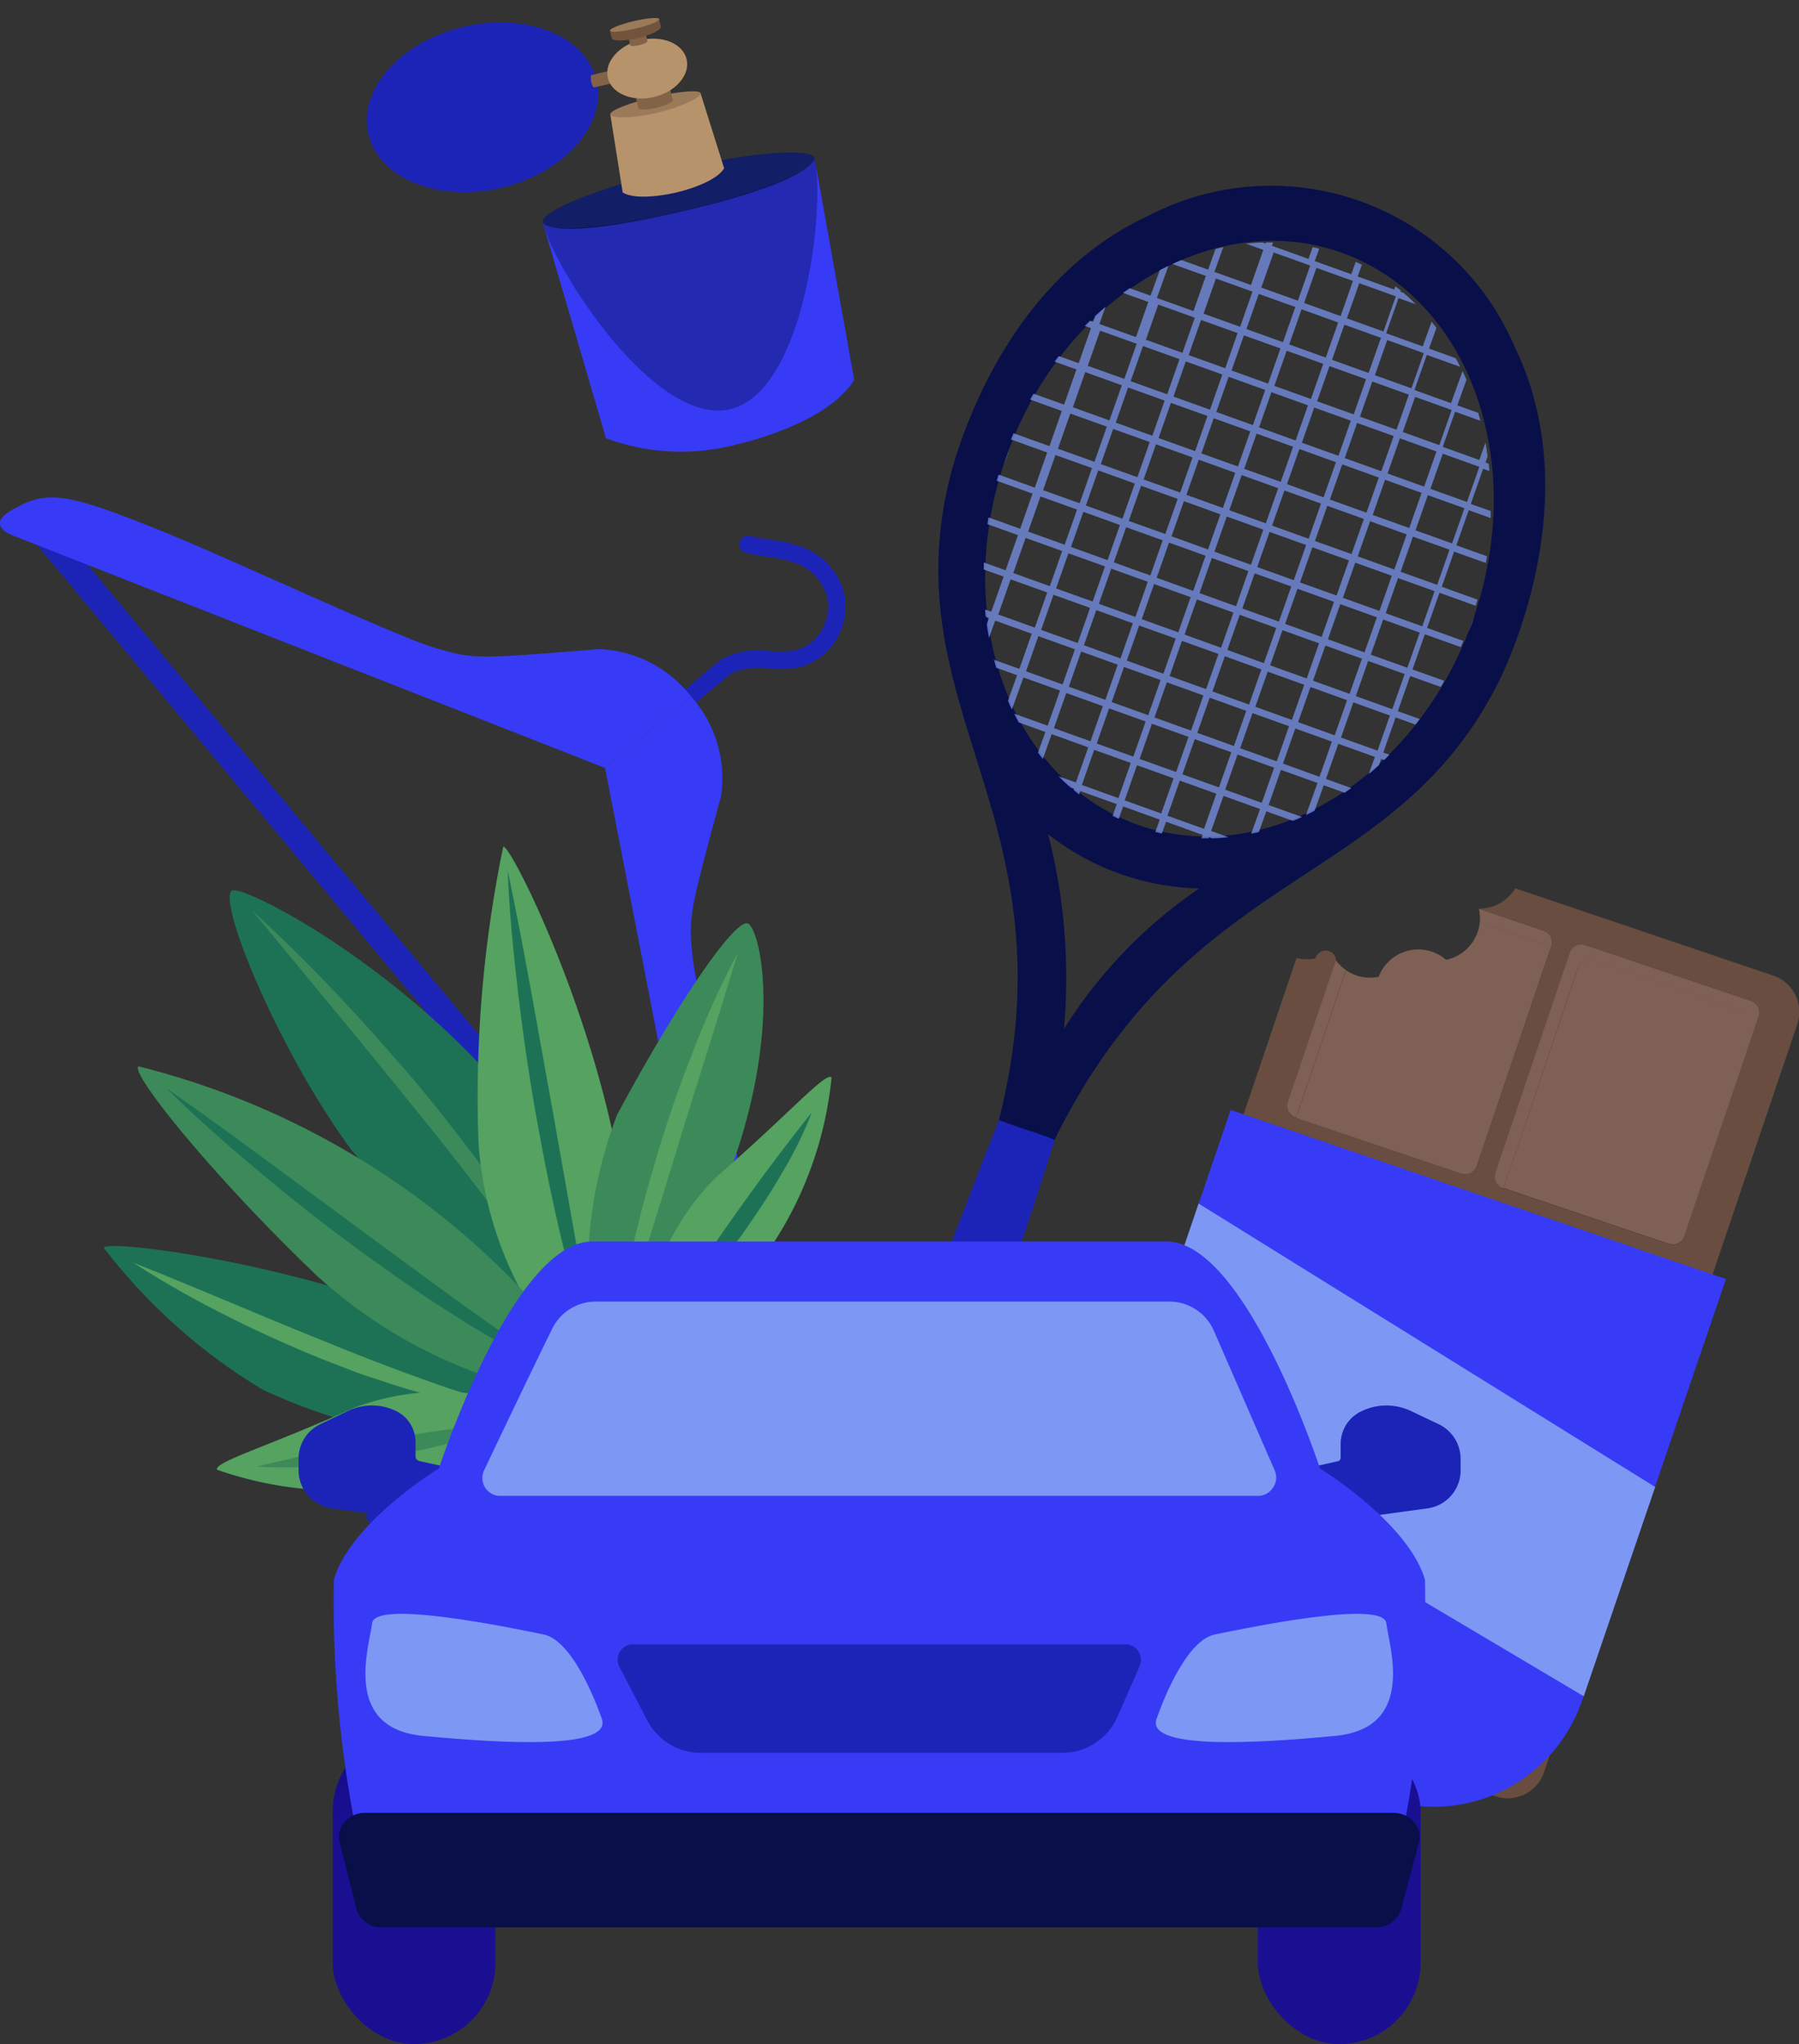 <svg xmlns="http://www.w3.org/2000/svg" xmlns:xlink="http://www.w3.org/1999/xlink" width="29.128" height="33.091" viewBox="0 0 29.128 33.091">
  <rect x="0" y="0" width="29.128" height="33.091" fill="#333333" stroke="none"/>
  <defs>
    <clipPath id="clip-path">
      <path id="Tracé_660" data-name="Tracé 660" d="M1730.213,1201.744l2.216,3.473a2.29,2.29,0,0,0,3.154.7l2.123-1.355a2.29,2.29,0,0,0,.7-3.154l-2.216-3.473Z" transform="translate(-1730.213 -1197.932)" fill="none"/>
    </clipPath>
    <linearGradient id="linear-gradient" x1="0.43" y1="-0.849" x2="0.489" y2="0.288" gradientUnits="objectBoundingBox">
      <stop offset="0" stop-color="#09005d"/>
      <stop offset="1" stop-color="#1a0f91"/>
    </linearGradient>
    <linearGradient id="linear-gradient-2" x1="0.426" y1="-0.928" x2="0.485" y2="0.208" xlink:href="#linear-gradient"/>
  </defs>
  <g id="Groupe_448" data-name="Groupe 448" transform="translate(-1679.202 -1037.336)">
    <g id="Groupe_417" data-name="Groupe 417" transform="translate(1692.83 1040.355)">
      <g id="Groupe_416" data-name="Groupe 416" transform="translate(0 0)">
        <path id="Tracé_636" data-name="Tracé 636" d="M1799.929,1061.111c-2.49,1.14-3.193,4.082-3.261,4.386-.774,3.465,1.679,5.2,1.016,9.356a10.267,10.267,0,0,1-.869,2.782l.873.314a10.69,10.69,0,0,1,1.149-2.682c2.2-3.638,5.144-3.44,6.734-6.574.143-.283,1.471-3,.273-5.459a4.288,4.288,0,0,0-5.915-2.123Zm.811,10.895a7.692,7.692,0,0,0-2.192,2.277,9.275,9.275,0,0,0-.257-3.156,4.1,4.1,0,0,0,2.449.879Zm4.417-4.31c-.917,2.555-3.347,4.021-5.427,3.275s-3.023-3.423-2.106-5.979,3.347-4.021,5.427-3.275S1806.074,1065.14,1805.156,1067.7Z" transform="translate(-1794.95 -1060.643)" fill="#080f49"/>
        <g id="Groupe_415" data-name="Groupe 415" transform="translate(2.323 0.908)">
          <path id="Tracé_637" data-name="Tracé 637" d="M1804.684,1093.644l.1-.28c-.018.046-.037.092-.053.139S1804.7,1093.6,1804.684,1093.644Z" transform="translate(-1804.384 -1090.034)" fill="#7d97f4"/>
          <path id="Tracé_638" data-name="Tracé 638" d="M1862.9,1114.225l-.1.28c.018-.046.036-.092.053-.139S1862.885,1114.272,1862.9,1114.225Z" transform="translate(-1854.973 -1108.194)" fill="#7d97f4"/>
          <path id="Tracé_639" data-name="Tracé 639" d="M1806.037,1077.3c.09,0,.179-.009.269-.018l-.281-.1.2-.569.592.213-.144.4c.042-.009.083-.017.125-.028l.12-.335.432.155c.049-.02.1-.041.146-.063l-.541-.194.2-.569.592.212-.187.52c.047-.022.094-.046.14-.07l.148-.413.339.122.108-.076-.411-.148.2-.569.592.212-.1.28q.085-.072.168-.148l.034-.1.05.018c.029-.027.056-.056.084-.085l-.1-.035.2-.569.322.116.069-.09-.355-.127.2-.569.495.177c.019-.032.038-.063.056-.1l-.514-.184.2-.569.581.208.043-.1-.587-.211.2-.569.587.211c.01-.035.02-.069.03-.1l-.58-.208.2-.569.514.184c.006-.036.012-.073.018-.109l-.495-.177.2-.569.355.128c0-.038,0-.076,0-.114l-.322-.115.2-.569.1.035c0-.04-.006-.079-.011-.119l-.05-.018.034-.1c-.01-.074-.022-.149-.035-.222l-.1.281-.592-.212.2-.569.411.147q-.017-.064-.036-.128l-.339-.122.148-.413c-.021-.048-.041-.1-.063-.143l-.187.52-.592-.212.2-.569.541.194c-.023-.048-.047-.095-.073-.141l-.432-.155.12-.335c-.026-.035-.052-.068-.079-.1l-.143.4-.592-.213.2-.569.281.1c-.063-.064-.128-.126-.2-.185l-.049-.017.007-.018-.089-.072-.019.054-.592-.212.068-.19c-.032-.016-.066-.031-.1-.047l-.072.2-.591-.212.072-.2c-.035-.009-.07-.019-.106-.026l-.068.19-.592-.212.019-.054h-.115l-.007.018-.048-.017c-.09,0-.18.009-.269.019l.281.1-.2.569-.592-.212.143-.4c-.042.009-.083.017-.125.028l-.12.335-.432-.155c-.049.02-.1.041-.146.063l.541.194-.2.569-.592-.212.186-.52c-.047.022-.094.046-.14.07l-.149.413-.339-.122-.108.076.411.147-.2.569-.592-.212.1-.28c-.057.048-.113.1-.168.149l-.034.095-.05-.018c-.029.027-.056.057-.084.085l.1.035-.2.569-.322-.116-.069.09.355.127-.2.569-.495-.177c-.018.031-.037.063-.056.095l.514.185-.2.569-.581-.208-.043.1.587.211-.2.569-.587-.211c-.01.035-.02.069-.03.1l.58.208-.2.569-.514-.184c-.006.036-.012.073-.017.109l.495.178-.2.569-.354-.127c0,.038,0,.076,0,.114l.322.115-.2.569-.1-.035c0,.039.006.079.011.119l.05.018-.034.1q.016.112.036.222l.1-.28.592.212-.2.569-.411-.147c.011.043.023.085.035.128l.339.122-.148.413c.021.048.041.1.064.143l.187-.52.592.212-.2.569-.541-.194c.023.048.047.095.072.141l.432.155-.12.335c.026.034.052.068.079.1l.143-.4.592.213-.2.569-.281-.1c.063.064.128.126.2.185l.049.018-.006.018c.029.025.059.048.089.072l.019-.054.592.212-.068.19c.032.016.065.031.1.047l.072-.2.592.213-.072.2.106.026.068-.191.592.213-.019.054h.115l.007-.018Zm.8-8.915.2-.569.592.212-.2.569Zm.693.249.2-.569.591.212-.2.569Zm.693.249.2-.569.592.212-.2.569Zm-2.321-.076.2-.569.592.212-.2.569Zm.694.249.2-.569.592.212-.2.569Zm.693.249.2-.569.592.213-.2.569Zm.693.249.2-.569.592.213-.2.569Zm.694.249.2-.569.592.212-.2.569Zm-3.708-.574.2-.569.592.212-.2.569Zm.693.249.2-.569.592.212-.2.569Zm.694.249.2-.569.592.212-.2.569Zm.693.249.2-.569.592.212-.2.569Zm.693.249.2-.569.592.212-.2.569Zm.693.249.2-.569.592.213-.2.568Zm.693.249.2-.569.592.212-.2.569Zm-5.1-1.072.2-.569.592.212-.2.569Zm.694.249.2-.569.592.212-.2.569Zm.693.249.2-.569.592.212-.2.569Zm.694.249.2-.569.592.213-.2.569Zm.693.249.2-.569.591.213-.2.569Zm.693.249.2-.569.592.212-.2.569Zm.694.249.2-.569.592.212-.2.569Zm.693.249.2-.569.592.213-.2.569Zm.694.249.2-.569.592.212-.2.569Zm-5.789-1.321.2-.569.592.213-.2.569Zm.694.249.2-.569.592.212-.2.569Zm.693.249.2-.569.592.212-.2.569Zm.693.249.2-.569.592.212-.2.569Zm.694.249.2-.569.591.212-.2.569Zm.693.249.2-.569.592.213-.2.569Zm.694.249.2-.569.592.213-.2.569Zm.693.249.2-.569.592.212-.2.569Zm.693.249.2-.569.592.212-.2.569Zm-5.789-1.321.2-.569.591.212-.2.569Zm.694.249.2-.569.592.212-.2.569Zm.693.249.2-.569.592.212-.2.569Zm.693.249.2-.569.591.212-.2.569Zm.694.249.2-.569.592.212-.2.569Zm.693.249.2-.569.592.212-.2.569Zm.694.249.2-.569.592.212-.2.569Zm.693.249.2-.569.592.213-.2.569Zm.694.249.2-.569.592.212-.2.569Zm-5.789-1.321.2-.569.592.212-.2.569Zm.693.249.2-.569.592.213-.2.569Zm.694.249.2-.569.592.212-.2.569Zm.693.249.2-.569.591.213-.2.569Zm.694.249.2-.569.592.212-.2.569Zm.693.249.2-.569.592.212-.2.569Zm.693.249.2-.569.592.212-.2.569Zm.694.249.2-.569.592.212-.2.569Zm.693.249.2-.569.592.212-.2.569Zm-5.789-1.321.2-.569.592.212-.2.569Zm.694.249.2-.569.592.213-.2.569Zm.693.249.2-.569.592.212-.2.569Zm.694.249.2-.569.592.213-.2.569Zm.693.249.2-.569.592.212-.2.569Zm.694.249.2-.569.592.212-.2.569Zm.693.249.2-.569.591.212-.2.569Zm.693.249.2-.569.592.213-.2.569Zm.694.249.2-.569.592.212-.2.569Zm-5.789-1.321.2-.569.592.212-.2.569Zm.693.249.2-.569.592.212-.2.569Zm.693.249.2-.569.592.212-.2.569Zm.694.249.2-.569.592.212-.2.569Zm.693.249.2-.569.592.213-.2.569Zm.693.249.2-.569.592.213-.2.569Zm.693.249.2-.569.592.212-.2.569Zm.694.249.2-.569.592.212-.2.569Zm.693.249.2-.569.591.212-.2.569Zm-5.789-1.321.2-.569.592.212-.2.569Zm.694.249.2-.569.592.213-.2.569Zm.693.249.2-.569.592.213-.2.569Zm.694.249.2-.569.592.212-.2.569Zm.693.249.2-.569.591.212-.2.569Zm.694.249.2-.569.592.213-.2.569Zm.694.249.2-.569.592.212-.2.569Zm.693.249.2-.569.592.213-.2.569Zm.694.249.2-.569.592.212-.2.569Zm-5.1-1.072.2-.569.592.212-.2.569Zm.693.249.2-.569.592.212-.2.569Zm.694.249.2-.569.592.212-.2.569Zm.693.249.2-.569.592.212-.2.569Zm.694.249.2-.569.592.213-.2.569Zm.693.249.2-.569.592.212-.2.569Zm.693.249.2-.569.592.213-.2.569Zm-3.708-.574.2-.569.592.212-.2.569Zm.693.249.2-.569.592.212-.2.569Zm.694.249.2-.569.592.212-.2.569Zm.693.249.2-.569.592.212-.2.569Zm.693.249.2-.569.592.213-.2.569Zm-2.321-.076.2-.569.592.212-.2.569Zm.693.249.2-.569.592.212-.2.569Zm.693.249.2-.569.592.212-.2.569Z" transform="translate(-1802.366 -1067.656)" fill="#7d97f4" opacity="0.7"/>
        </g>
        <path id="Tracé_640" data-name="Tracé 640" d="M1785.689,1184.271a.455.455,0,0,1-.58.274l-.382-.137a.455.455,0,0,1-.274-.58c.7-1.75,1.826-4.766,2.522-6.516.272.117.63.206.9.324C1787.322,1179.415,1786.246,1182.491,1785.689,1184.271Z" transform="translate(-1784.427 -1162.201)" fill="#1c24b7"/>
      </g>
    </g>
    <g id="Groupe_419" data-name="Groupe 419" transform="translate(1679.202 1045.388)">
      <g id="Groupe_418" data-name="Groupe 418" transform="translate(10.982 0.63)">
        <path id="Tracé_641" data-name="Tracé 641" d="M1764.027,1107.1a.141.141,0,0,1,.017-.2c.02-.017.48-.411.647-.539a1.284,1.284,0,0,1,.809-.131,2.083,2.083,0,0,0,.272,0,.684.684,0,0,0,.489-.259.8.8,0,0,0,.158-.557.815.815,0,0,0-.467-.59,1.993,1.993,0,0,0-.519-.125c-.112-.017-.229-.035-.344-.064a.14.14,0,1,1,.068-.272c.1.025.207.041.318.058a2.21,2.21,0,0,1,.593.147,1.088,1.088,0,0,1,.629.806,1.071,1.071,0,0,1-.214.77.968.968,0,0,1-.681.366,2.364,2.364,0,0,1-.315,0,1.165,1.165,0,0,0-.626.073c-.161.123-.631.525-.636.529a.141.141,0,0,1-.2-.016Z" transform="translate(-1763.995 -1104.368)" fill="#1c24b7"/>
      </g>
      <rect id="Rectangle_124" data-name="Rectangle 124" width="0.421" height="17.733" transform="translate(0.514 0.665) rotate(-39.787)" fill="#1c24b7"/>
      <path id="Tracé_642" data-name="Tracé 642" d="M1756.241,1124.381l-1.391,1.158,1.96,10.079s.069.517.4.136c.433-.5.463-.773.107-2.5-.24-1.166-.985-4.023-1.049-4.647-.067-.661-.067-.661.46-2.616A1.983,1.983,0,0,0,1756.241,1124.381Z" transform="translate(-1745.053 -1121.159)" fill="#373bf6"/>
      <path id="Tracé_643" data-name="Tracé 643" d="M1690.39,1102.725l-1.391,1.158-9.558-3.751s-.5-.161-.061-.415c.573-.335.844-.316,2.482.348,1.1.447,3.778,1.7,4.38,1.873.638.185.638.185,2.656.021A1.981,1.981,0,0,1,1690.39,1102.725Z" transform="translate(-1679.202 -1099.503)" fill="#373bf6"/>
    </g>
    <g id="Groupe_434" data-name="Groupe 434" transform="translate(1680.883 1051.04)">
      <g id="Groupe_433" data-name="Groupe 433" transform="translate(0 0)">
        <g id="Groupe_427" data-name="Groupe 427">
          <g id="Groupe_420" data-name="Groupe 420" transform="translate(0 6.465)">
            <path id="Tracé_644" data-name="Tracé 644" d="M1698.553,1196.257a9.288,9.288,0,0,1-3.795-.866,9.194,9.194,0,0,1-2.58-2.3c.033-.184,5.2.494,7.554,2.438Z" transform="translate(-1692.177 -1193.059)" fill="#1d7256"/>
            <path id="Tracé_645" data-name="Tracé 645" d="M1695.839,1195.154c1.066.421,2.108.878,3.164,1.3q.788.324,1.59.609a12.882,12.882,0,0,0,1.635.482,6.545,6.545,0,0,1-1.7-.275c-.28-.07-.55-.167-.824-.254s-.539-.2-.805-.3c-.531-.217-1.054-.451-1.565-.711A15.845,15.845,0,0,1,1695.839,1195.154Z" transform="translate(-1695.365 -1194.883)" fill="#55a261"/>
          </g>
          <g id="Groupe_421" data-name="Groupe 421" transform="translate(2.038 0.71)">
            <path id="Tracé_646" data-name="Tracé 646" d="M1713.759,1156.6a27.956,27.956,0,0,1-3.892-3.794c-1.17-1.6-2.133-3.955-1.929-4.175s6.35,3.106,6.226,7.711Z" transform="translate(-1707.91 -1148.622)" fill="#1d7256"/>
            <path id="Tracé_647" data-name="Tracé 647" d="M1710.764,1151.2c.57.519,1.113,1.066,1.634,1.633.264.281.515.573.77.862s.5.59.736.891.471.611.7.92.449.628.652.957a10.594,10.594,0,0,1,1.064,2.054q-.147-.25-.285-.5c-.1-.164-.206-.324-.308-.485s-.214-.317-.321-.476l-.161-.237-.169-.232c-.446-.622-.914-1.228-1.393-1.826s-.963-1.193-1.452-1.785Z" transform="translate(-1710.395 -1150.867)" fill="#3c8a59"/>
          </g>
          <g id="Groupe_422" data-name="Groupe 422" transform="translate(6.066)">
            <path id="Tracé_648" data-name="Tracé 648" d="M1740.832,1151.831a5.974,5.974,0,0,1-1.82-3.888,20.017,20.017,0,0,1,.4-4.8c.162-.059,2.791,5.33,1.827,8.431Z" transform="translate(-1739.011 -1143.141)" fill="#55a261"/>
            <path id="Tracé_649" data-name="Tracé 649" d="M1742.664,1146.14c.141.667.266,1.334.388,2l.36,2,.354,2c.119.668.242,1.335.353,2.008-.223-.644-.406-1.3-.566-1.963s-.295-1.33-.415-2-.22-1.343-.3-2.019S1742.691,1146.822,1742.664,1146.14Z" transform="translate(-1742.191 -1145.752)" fill="#1d7256"/>
          </g>
          <g id="Groupe_423" data-name="Groupe 423" transform="translate(7.829 1.237)">
            <path id="Tracé_650" data-name="Tracé 650" d="M1752.807,1159.94a7.185,7.185,0,0,1,.3-4.143c.863-1.612,1.836-3.1,2.1-3.1s.968,3.069-1.937,7.079Z" transform="translate(-1752.625 -1152.692)" fill="#3c8a59"/>
            <path id="Tracé_651" data-name="Tracé 651" d="M1757.972,1156.389c-.163.543-.332,1.08-.5,1.617s-.339,1.073-.5,1.612l-.5,1.613c-.167.538-.326,1.078-.508,1.616a15.876,15.876,0,0,1,.3-1.672c.123-.553.276-1.1.44-1.64s.354-1.075.563-1.6A14.223,14.223,0,0,1,1757.972,1156.389Z" transform="translate(-1755.534 -1155.91)" fill="#55a261"/>
          </g>
          <g id="Groupe_424" data-name="Groupe 424" transform="translate(8.735 3.729)">
            <path id="Tracé_652" data-name="Tracé 652" d="M1759.623,1176.277a4.011,4.011,0,0,1,1.191-2.731c1.179-1.022,1.747-1.685,1.857-1.606a5.988,5.988,0,0,1-1.526,3.442C1760.02,1176.393,1759.623,1176.277,1759.623,1176.277Z" transform="translate(-1759.623 -1171.933)" fill="#55a261"/>
            <path id="Tracé_653" data-name="Tracé 653" d="M1761.9,1179.936c.169-.32.356-.626.549-.927s.395-.6.6-.889.414-.58.628-.865.431-.568.657-.85a6.191,6.191,0,0,1-.476.97c-.179.312-.378.611-.582.905s-.421.58-.65.856A9.1,9.1,0,0,1,1761.9,1179.936Z" transform="translate(-1761.608 -1175.826)" fill="#1d7256"/>
          </g>
          <g id="Groupe_425" data-name="Groupe 425" transform="translate(0.546 3.555)">
            <path id="Tracé_654" data-name="Tracé 654" d="M1703.2,1175.911a7.882,7.882,0,0,1-3.91-1.94c-1.7-1.626-3.033-3.295-2.877-3.38a12.886,12.886,0,0,1,7.35,5Z" transform="translate(-1696.396 -1170.587)" fill="#3c8a59"/>
            <path id="Tracé_655" data-name="Tracé 655" d="M1700.01,1173.357c.547.38,1.083.77,1.616,1.164l1.6,1.18q.8.592,1.6,1.172c.538.385,1.078.767,1.633,1.133a13.357,13.357,0,0,1-1.755-.953c-.566-.352-1.109-.737-1.646-1.129s-1.057-.807-1.566-1.234S1700.483,1173.826,1700.01,1173.357Z" transform="translate(-1699.542 -1172.998)" fill="#1d7256"/>
          </g>
          <g id="Groupe_426" data-name="Groupe 426" transform="translate(1.826 8.814)">
            <path id="Tracé_656" data-name="Tracé 656" d="M1711.5,1211.532a4.012,4.012,0,0,0-2.979-.071c-1.424.639-2.264.875-2.239,1.008a5.99,5.99,0,0,0,3.765.066C1711.435,1211.941,1711.5,1211.532,1711.5,1211.532Z" transform="translate(-1706.278 -1211.195)" fill="#55a261"/>
            <path id="Tracé_657" data-name="Tracé 657" d="M1715.567,1215.109c-.362.018-.718.059-1.072.107s-.706.107-1.057.167-.7.131-1.05.205-.7.152-1.048.237a6.208,6.208,0,0,0,1.08-.022c.358-.031.713-.085,1.066-.146s.7-.138,1.05-.229A9.194,9.194,0,0,0,1715.567,1215.109Z" transform="translate(-1710.684 -1214.602)" fill="#3c8a59"/>
          </g>
        </g>
        <g id="Groupe_432" data-name="Groupe 432" transform="translate(4.233 6.44)">
          <g id="Groupe_431" data-name="Groupe 431" transform="translate(0.693 0.657)">
            <g id="Groupe_430" data-name="Groupe 430">
              <path id="Tracé_658" data-name="Tracé 658" d="M1730.213,1201.744l2.216,3.473a2.29,2.29,0,0,0,3.154.7l2.123-1.355a2.29,2.29,0,0,0,.7-3.154l-2.216-3.473Z" transform="translate(-1730.213 -1197.932)" fill="#373bf6"/>
              <g id="Groupe_429" data-name="Groupe 429">
                <g id="Groupe_428" data-name="Groupe 428" clip-path="url(#clip-path)">
                  <path id="Tracé_659" data-name="Tracé 659" d="M1739.813,1206.4l-.167,1.012-.988-.275a.192.192,0,0,0-.227.145l-.166,1.011-.987-.276a.191.191,0,0,0-.227.145q-.083.506-.166,1.011l-.987-.276a.191.191,0,0,0-.227.145l-.166,1.011-.987-.276a.191.191,0,0,0-.227.145l-.166,1.011-.986-.276c-.236-.066-.317.306-.082.372l1.181.331a.192.192,0,0,0,.227-.145l.165-1.011.987.276a.192.192,0,0,0,.227-.145q.082-.505.166-1.011l.987.276a.191.191,0,0,0,.227-.145l.166-1.011.987.275a.191.191,0,0,0,.227-.145l.166-1.012.988.275a.192.192,0,0,0,.227-.145l.2-1.211C1740.225,1206.241,1739.853,1206.157,1739.813,1206.4Z" transform="translate(-1732.568 -1205.177)" fill="#fff"/>
                </g>
              </g>
            </g>
          </g>
          <rect id="Rectangle_125" data-name="Rectangle 125" width="8.184" height="0.857" transform="matrix(0.843, -0.538, 0.538, 0.843, 0, 4.402)" fill="#1c24b7"/>
        </g>
      </g>
    </g>
    <g id="Groupe_438" data-name="Groupe 438" transform="translate(1695.977 1051.716)">
      <g id="Groupe_437" data-name="Groupe 437" transform="translate(0 0)">
        <g id="Groupe_436" data-name="Groupe 436" transform="translate(0.592)">
          <g id="Groupe_435" data-name="Groupe 435">
            <path id="Tracé_661" data-name="Tracé 661" d="M1824.637,1149.774l-4.173-1.412a.687.687,0,0,1-.587.331h0l1.039.351a.2.2,0,0,1,.135.245l-.005.017-1.206,3.562a.2.2,0,0,1-.256.113l-2.668-.9a.2.2,0,0,1-.135-.245l.78-2.3a.168.168,0,0,0-.331-.039.686.686,0,0,1-.308-.008l-3.591,10.612a.62.62,0,0,0,.388.786l6.424,2.174a.62.62,0,0,0,.786-.388l4.1-12.106A.62.62,0,0,0,1824.637,1149.774Zm-6.419,7.823-1.206,3.563a.2.2,0,0,1-.256.113l-2.668-.9a.2.2,0,0,1-.135-.245l1.211-3.58a.2.2,0,0,1,.256-.112l2.668.9a.2.2,0,0,1,.135.245Zm1.419-4.129-1.205,3.562a.2.2,0,0,1-.256.113l-2.668-.9a.2.2,0,0,1-.135-.245l1.211-3.579a.2.2,0,0,1,.256-.113l2.668.9a.2.2,0,0,1,.135.245Zm1.94,5.266-1.206,3.562a.2.2,0,0,1-.256.113l-2.668-.9a.2.2,0,0,1-.135-.245l1.211-3.579a.2.2,0,0,1,.256-.113l2.668.9a.2.2,0,0,1,.135.245Zm1.419-4.13-1.205,3.563a.2.2,0,0,1-.256.113l-2.668-.9a.2.2,0,0,1-.135-.245l1.211-3.579a.2.2,0,0,1,.256-.113l2.668.9a.2.2,0,0,1,.135.245Zm1.408-4.161-1.206,3.563a.2.2,0,0,1-.256.113l-2.668-.9a.2.2,0,0,1-.135-.245l1.211-3.579a.2.2,0,0,1,.256-.113l2.668.9a.2.2,0,0,1,.135.245Z" transform="translate(-1813.297 -1148.362)" fill="#684d40"/>
            <path id="Tracé_662" data-name="Tracé 662" d="M1843.66,1153.247a.687.687,0,0,0-1.092.275.685.685,0,0,1-.528-.107l-.81,2.392,2.668.9a.2.2,0,0,0,.256-.113l1.206-3.562-1.155-.391A.69.69,0,0,1,1843.66,1153.247Z" transform="translate(-1837.613 -1152.089)" fill="#7f6054"/>
            <path id="Tracé_663" data-name="Tracé 663" d="M1868.378,1157.5l-1.206,3.562,2.668.9a.2.2,0,0,0,.256-.113l1.206-3.563-2.668-.9A.2.2,0,0,0,1868.378,1157.5Z" transform="translate(-1860.194 -1156.209)" fill="#7f6054"/>
            <path id="Tracé_664" data-name="Tracé 664" d="M1831.565,1180.848l-1.206,3.563,2.668.9a.2.2,0,0,0,.256-.113l1.206-3.562-2.668-.9A.2.2,0,0,0,1831.565,1180.848Z" transform="translate(-1828.149 -1176.532)" fill="#7f6054"/>
            <path id="Tracé_665" data-name="Tracé 665" d="M1857.506,1189.627l-1.206,3.563,2.668.9a.2.2,0,0,0,.256-.113l1.206-3.562-2.668-.9A.2.2,0,0,0,1857.506,1189.627Z" transform="translate(-1850.731 -1184.174)" fill="#7f6054"/>
            <path id="Tracé_666" data-name="Tracé 666" d="M1820.607,1212.731l-1.206,3.563,2.668.9a.2.2,0,0,0,.256-.113l1.206-3.562-2.668-.9A.2.2,0,0,0,1820.607,1212.731Z" transform="translate(-1818.61 -1204.286)" fill="#7f6054"/>
            <path id="Tracé_667" data-name="Tracé 667" d="M1846.547,1221.51l-1.206,3.563,2.668.9a.2.2,0,0,0,.256-.113l1.206-3.562-2.668-.9A.2.2,0,0,0,1846.547,1221.51Z" transform="translate(-1841.191 -1211.928)" fill="#7f6054"/>
            <path id="Tracé_668" data-name="Tracé 668" d="M1864.111,1151.147l1.155.391.006-.017a.2.2,0,0,0-.135-.245l-1.039-.352,0,.012A.689.689,0,0,1,1864.111,1151.147Z" transform="translate(-1857.518 -1150.592)" fill="#7f6054"/>
            <path id="Tracé_669" data-name="Tracé 669" d="M1840.905,1157.377l-.78,2.3a.2.2,0,0,0,.135.245l.809-2.391A.7.7,0,0,1,1840.905,1157.377Z" transform="translate(-1836.643 -1156.209)" fill="#7f6054"/>
            <path id="Tracé_670" data-name="Tracé 670" d="M1870.2,1156.269l-2.668-.9a.2.2,0,0,0-.256.112l-1.211,3.579a.2.2,0,0,0,.135.245l1.205-3.562a.2.2,0,0,1,.257-.113l2.668.9.006-.017A.2.2,0,0,0,1870.2,1156.269Z" transform="translate(-1859.224 -1154.448)" fill="#7f6054"/>
            <path id="Tracé_671" data-name="Tracé 671" d="M1833.389,1179.616l-2.668-.9a.2.2,0,0,0-.256.113l-1.211,3.579a.2.2,0,0,0,.135.245l1.205-3.562a.2.2,0,0,1,.256-.113l2.668.9.006-.016A.2.2,0,0,0,1833.389,1179.616Z" transform="translate(-1827.179 -1174.771)" fill="#7f6054"/>
            <path id="Tracé_672" data-name="Tracé 672" d="M1859.33,1188.394l-2.668-.9a.2.2,0,0,0-.257.113l-1.211,3.579a.2.2,0,0,0,.135.245l1.206-3.562a.2.2,0,0,1,.256-.113l2.668.9.006-.017A.2.2,0,0,0,1859.33,1188.394Z" transform="translate(-1849.76 -1182.414)" fill="#7f6054"/>
            <path id="Tracé_673" data-name="Tracé 673" d="M1822.431,1211.5l-2.668-.9a.2.2,0,0,0-.256.113l-1.211,3.579a.2.2,0,0,0,.135.245l1.205-3.563a.2.2,0,0,1,.256-.113l2.668.9.006-.017A.2.2,0,0,0,1822.431,1211.5Z" transform="translate(-1817.64 -1202.526)" fill="#7f6054"/>
            <path id="Tracé_674" data-name="Tracé 674" d="M1848.371,1220.278l-2.668-.9a.2.2,0,0,0-.256.113l-1.211,3.579a.2.2,0,0,0,.135.245l1.206-3.562a.2.2,0,0,1,.256-.113l2.668.9.006-.017A.2.2,0,0,0,1848.371,1220.278Z" transform="translate(-1840.221 -1210.167)" fill="#7f6054"/>
          </g>
        </g>
        <path id="Rectangle_126" data-name="Rectangle 126" d="M0,0H8.477a0,0,0,0,1,0,0V7.212A2.543,2.543,0,0,1,5.934,9.755H2.543A2.543,2.543,0,0,1,0,7.212V0A0,0,0,0,1,0,0Z" transform="matrix(0.946, 0.323, -0.323, 0.946, 3.151, 3.588)" fill="#373bf6"/>
      </g>
      <path id="Tracé_675" data-name="Tracé 675" d="M1820.9,1187.773l7.392,4.588-1.156,3.388-7.449-4.42Z" transform="translate(-1818.268 -1182.669)" fill="#7d97f4"/>
    </g>
    <g id="Groupe_444" data-name="Groupe 444" transform="translate(1684.034 1057.437)">
      <g id="Groupe_443" data-name="Groupe 443" transform="translate(0 0)">
        <g id="Groupe_439" data-name="Groupe 439" transform="translate(0.555 7.905)">
          <rect id="Rectangle_127" data-name="Rectangle 127" width="2.635" height="5.085" rx="1.318" fill="url(#linear-gradient)"/>
          <rect id="Rectangle_128" data-name="Rectangle 128" width="2.635" height="5.085" rx="1.318" transform="translate(14.979)" fill="url(#linear-gradient-2)"/>
        </g>
        <g id="Groupe_440" data-name="Groupe 440" transform="translate(0 2.65)">
          <path id="Tracé_676" data-name="Tracé 676" d="M1718.473,1213.9c-.033-.007-.069-.036-.069-.07v-.224a.559.559,0,0,0-.3-.51.893.893,0,0,0-.786-.012l-.455.217a.62.62,0,0,0-.353.569v.171a.623.623,0,0,0,.538.623l1.905.26.228-.869Z" transform="translate(-1716.508 -1212.997)" fill="#1c24b7"/>
          <path id="Tracé_677" data-name="Tracé 677" d="M1841.811,1213.9c.032-.007.042-.036.042-.07v-.224a.584.584,0,0,1,.328-.51.923.923,0,0,1,.8-.012l.458.217a.623.623,0,0,1,.356.569v.171a.62.62,0,0,1-.534.623l-1.9.26-.24-.869Z" transform="translate(-1824.978 -1212.997)" fill="#1c24b7"/>
        </g>
        <path id="Tracé_678" data-name="Tracé 678" d="M1738.21,1198.005c-.276-.932-1.7-1.8-1.7-1.8s-1.2-3.675-2.486-3.675h-9.294c-1.289,0-2.486,3.675-2.486,3.675s-1.427.864-1.7,1.8a19.011,19.011,0,0,0,.486,4.651,1.065,1.065,0,0,0,1.064.835h14.574a1.064,1.064,0,0,0,1.064-.834A19.011,19.011,0,0,0,1738.21,1198.005Z" transform="translate(-1719.97 -1192.533)" fill="#373bf6"/>
        <path id="Tracé_679" data-name="Tracé 679" d="M1738.971,1264.072a.445.445,0,0,0-.333-.149h-16.649a.446.446,0,0,0-.331.147.359.359,0,0,0-.082.325l.273,1.081a.415.415,0,0,0,.413.3h16.091a.415.415,0,0,0,.412-.291l.286-1.083A.354.354,0,0,0,1738.971,1264.072Z" transform="translate(-1720.91 -1254.677)" fill="#080f49"/>
        <g id="Groupe_441" data-name="Groupe 441" transform="translate(1.084 6.025)">
          <path id="Tracé_680" data-name="Tracé 680" d="M1728.7,1240.735s-.415-1.243-.936-1.35-2.732-.568-2.778-.184-.491,1.7.828,1.826S1728.912,1241.251,1728.7,1240.735Z" transform="translate(-1724.877 -1239.051)" fill="#7d97f4"/>
          <path id="Tracé_681" data-name="Tracé 681" d="M1823.716,1240.735s.414-1.243.936-1.35,2.732-.568,2.778-.184.491,1.7-.829,1.826S1823.5,1241.251,1823.716,1240.735Z" transform="translate(-1810.9 -1239.051)" fill="#7d97f4"/>
        </g>
        <path id="Tracé_682" data-name="Tracé 682" d="M1764.837,1242.981a.244.244,0,0,0-.195-.118h-8.008a.249.249,0,0,0-.205.36l.45.867a.981.981,0,0,0,.852.53h5.884a.977.977,0,0,0,.881-.586l.359-.818A.259.259,0,0,0,1764.837,1242.981Z" transform="translate(-1751.234 -1236.345)" fill="#1c24b7"/>
        <g id="Groupe_442" data-name="Groupe 442" transform="translate(2.978 0.971)">
          <path id="Tracé_683" data-name="Tracé 683" d="M1752.3,1203.04a.287.287,0,0,1-.236.133H1739.78a.289.289,0,0,1-.254-.411c.279-.588.8-1.678,1.1-2.287a.774.774,0,0,1,.045-.081.783.783,0,0,1,.661-.366h9.293a.783.783,0,0,1,.664.37.768.768,0,0,1,.053.1l.989,2.27A.287.287,0,0,1,1752.3,1203.04Z" transform="translate(-1739.499 -1200.029)" fill="#7d97f4"/>
        </g>
      </g>
    </g>
    <g id="Groupe_447" data-name="Groupe 447" transform="translate(1684.859 1037.336)">
      <g id="Groupe_445" data-name="Groupe 445" transform="translate(3.055 2.235)">
        <path id="Tracé_684" data-name="Tracé 684" d="M1749.329,1057.925a9.4,9.4,0,0,0,2.138-.776l.64,3.583c-.449.726-1.876,1.036-1.876,1.036a3.5,3.5,0,0,1-2.141-.093l-1.023-3.493A9.4,9.4,0,0,0,1749.329,1057.925Z" transform="translate(-1746.99 -1056.818)" fill="#373bf6"/>
        <path id="Tracé_685" data-name="Tracé 685" d="M1747.068,1058.182c.178.757,1.817,3.312,3.032,3.026s1.545-3.3,1.367-4.06" transform="translate(-1746.99 -1056.818)" fill="#080f49"/>
        <ellipse id="Ellipse_32" data-name="Ellipse 32" cx="2.259" cy="0.34" rx="2.259" ry="0.34" transform="matrix(0.974, -0.229, 0.229, 0.974, 0, 1.033)" fill="#121e66"/>
        <path id="Tracé_686" data-name="Tracé 686" d="M1749.345,1058c2.125-.5,2.122-.848,2.122-.848l.64,3.583c-.449.726-1.876,1.036-1.876,1.036a3.5,3.5,0,0,1-2.141-.093l-1.023-3.493S1747.168,1058.508,1749.345,1058Z" transform="translate(-1746.99 -1056.818)" fill="#373bf6" opacity="0.6"/>
      </g>
      <g id="Groupe_446" data-name="Groupe 446" transform="translate(0 0)">
        <path id="Tracé_687" data-name="Tracé 687" d="M1755.505,1049.339a2.4,2.4,0,0,0,1.461-.343l.382,1.215c-.157.254-.775.391-.775.391s-.615.152-.868,0Z" transform="translate(-1751.28 -1047.486)" fill="#b7936c"/>
        <path id="Tracé_688" data-name="Tracé 688" d="M1755.5,1049.116c.015.062.36.066.764-.029s.711-.253.7-.314-.353-.035-.757.06S1755.487,1049.054,1755.5,1049.116Z" transform="translate(-1751.276 -1047.262)" fill="#9b7a59"/>
        <ellipse id="Ellipse_33" data-name="Ellipse 33" cx="1.897" cy="1.338" rx="1.897" ry="1.338" transform="matrix(0.974, -0.229, 0.229, 0.974, 0, 0.868)" fill="#1c24b7"/>
        <path id="Tracé_689" data-name="Tracé 689" d="M1759.016,1049.936c.005.023.137.025.291-.011s.271-.1.265-.12-.135-.013-.288.023S1759.01,1049.913,1759.016,1049.936Z" transform="translate(-1754.335 -1048.18)" fill="#826348"/>
        <path id="Tracé_690" data-name="Tracé 690" d="M1759.054,1048.145l.053.226-.556.13-.069-.295Z" transform="translate(-1753.871 -1046.745)" fill="#826348"/>
        <path id="Tracé_691" data-name="Tracé 691" d="M1753.065,1046.743c-.008,0-.009.049,0,.1s.034.1.043.094,0-.048-.008-.1S1753.073,1046.741,1753.065,1046.743Z" transform="translate(-1749.15 -1045.524)" fill="#826348"/>
        <path id="Tracé_692" data-name="Tracé 692" d="M1753.512,1046.25l-.359.084-.047-.2.384-.09Z" transform="translate(-1749.191 -1044.918)" fill="#826348"/>
        <ellipse id="Ellipse_34" data-name="Ellipse 34" cx="0.655" cy="0.473" rx="0.655" ry="0.473" transform="matrix(0.974, -0.229, 0.229, 0.974, 4.076, 0.799)" fill="#b7936c"/>
        <path id="Tracé_693" data-name="Tracé 693" d="M1758,1042.548c0,.012.068.013.145-.005s.135-.048.133-.06-.067-.007-.144.011S1758,1042.537,1758,1042.548Z" transform="translate(-1753.454 -1041.811)" fill="#826348"/>
        <path id="Tracé_694" data-name="Tracé 694" d="M1758.022,1041.652l.026.113-.278.065-.035-.147Z" transform="translate(-1753.221 -1041.093)" fill="#826348"/>
        <ellipse id="Ellipse_35" data-name="Ellipse 35" cx="0.409" cy="0.097" rx="0.409" ry="0.097" transform="matrix(0.974, -0.229, 0.229, 0.974, 4.225, 0.522)" fill="#72543d"/>
        <rect id="Rectangle_129" data-name="Rectangle 129" width="0.817" height="0.123" transform="matrix(0.974, -0.229, 0.229, 0.974, 4.219, 0.496)" fill="#72543d"/>
        <ellipse id="Ellipse_36" data-name="Ellipse 36" cx="0.409" cy="0.062" rx="0.409" ry="0.062" transform="matrix(0.974, -0.229, 0.229, 0.974, 4.205, 0.436)" fill="#9b7a59"/>
      </g>
    </g>
  </g>
</svg>
